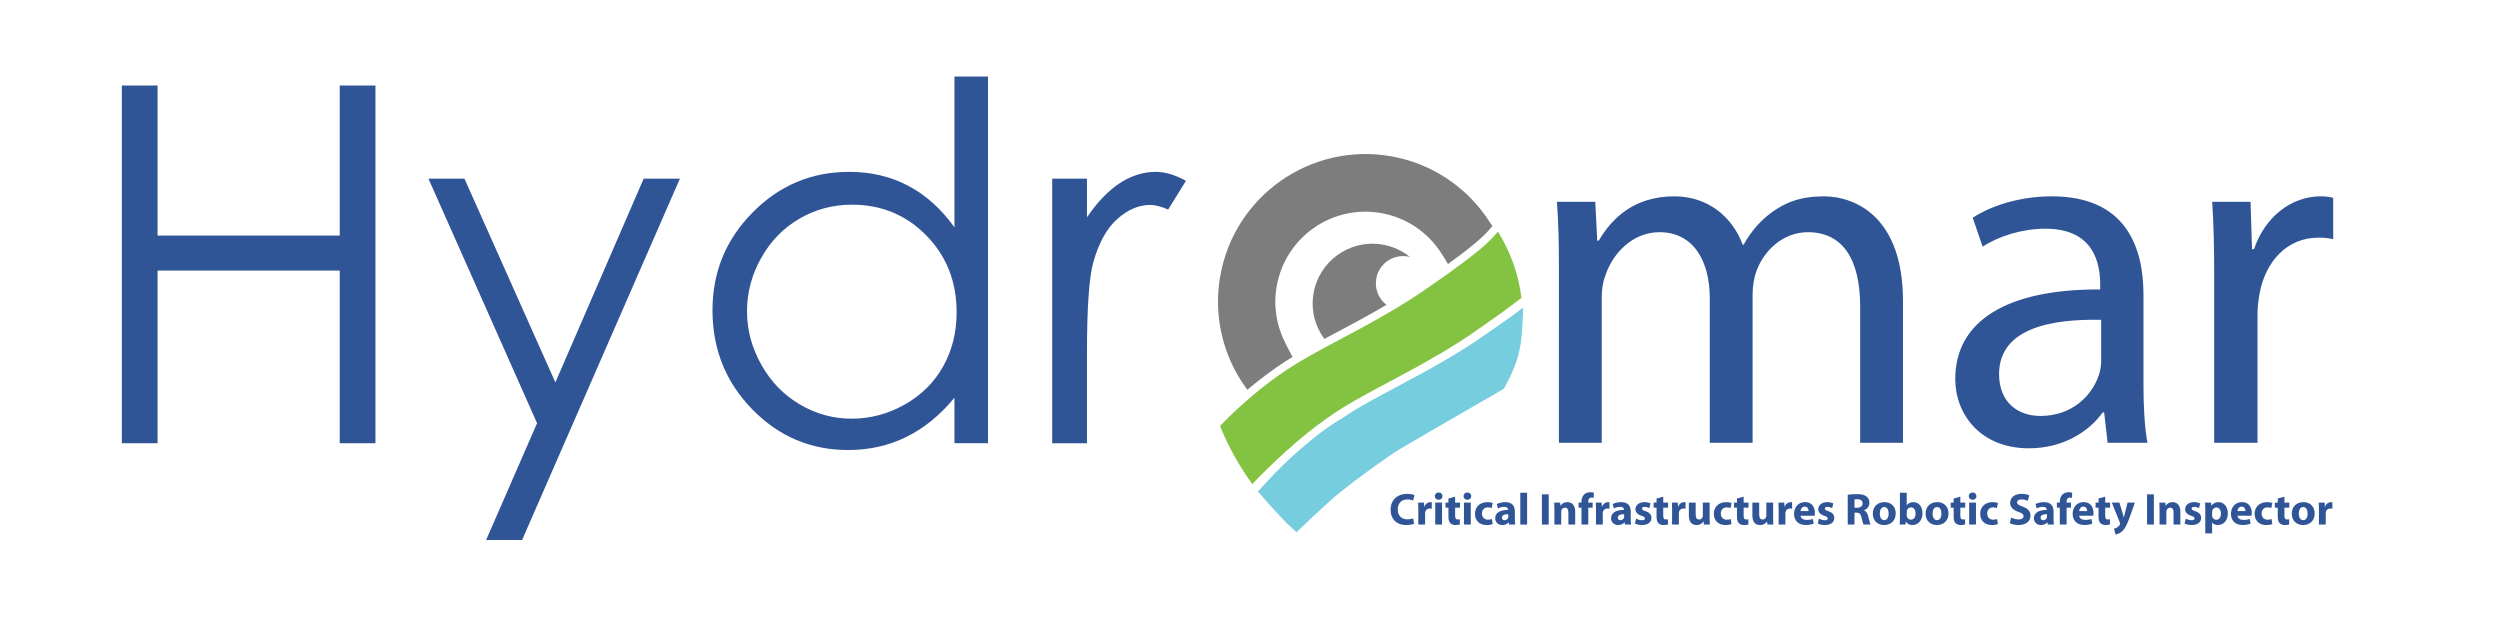 <?xml version="1.0" encoding="utf-8"?>
<!-- Generator: Adobe Illustrator 16.0.0, SVG Export Plug-In . SVG Version: 6.00 Build 0)  -->
<!DOCTYPE svg PUBLIC "-//W3C//DTD SVG 1.1//EN" "http://www.w3.org/Graphics/SVG/1.1/DTD/svg11.dtd">
<svg version="1.1" id="Layer_1" xmlns="http://www.w3.org/2000/svg" xmlns:xlink="http://www.w3.org/1999/xlink" x="0px" y="0px"
	 width="502px" height="126px" viewBox="42.16 127.46 502 126" enable-background="new 42.16 127.46 502 126" xml:space="preserve">
<g>
	<g>
		<path fill="#2F5597" d="M355.19,181.083c0-5-0.1-9.1-0.399-13.1h7.699l0.399,7.799h0.3c2.7-4.6,7.198-8.898,15.197-8.898
			c6.6,0,11.599,4,13.698,9.699h0.2c1.5-2.7,3.398-4.799,5.398-6.299c2.899-2.2,6.101-3.4,10.699-3.4
			c6.399,0,15.898,4.2,15.898,20.998v28.498h-8.6v-27.397c0-9.299-3.399-14.897-10.5-14.897c-4.998,0-8.897,3.699-10.397,7.999
			c-0.4,1.2-0.7,2.8-0.7,4.398v29.897h-8.599v-28.998c0-7.699-3.399-13.298-10.099-13.298c-5.5,0-9.499,4.398-10.898,8.799
			c-0.5,1.3-0.7,2.8-0.7,4.3v29.197h-8.599L355.19,181.083L355.19,181.083z"/>
		<path fill="#2F5597" d="M465.373,216.38l-0.7-6.101h-0.3c-2.699,3.801-7.898,7.2-14.799,7.2c-9.799,0-14.799-6.898-14.799-13.898
			c0-11.699,10.398-18.099,29.098-17.999v-1c0-4-1.1-11.199-10.999-11.199c-4.499,0-9.199,1.399-12.599,3.6l-2-5.799
			c4-2.6,9.8-4.3,15.897-4.3c14.8,0,18.398,10.099,18.398,19.798v18.098c0,4.2,0.2,8.3,0.8,11.6L465.373,216.38L465.373,216.38z
			 M464.073,191.682c-9.599-0.2-20.498,1.5-20.498,10.899c0,5.699,3.8,8.398,8.299,8.398c6.3,0,10.3-4,11.699-8.099
			c0.3-0.9,0.5-1.9,0.5-2.8V191.682z"/>
		<path fill="#2F5597" d="M486.77,183.083c0-5.7-0.102-10.6-0.4-15.1h7.699l0.3,9.499h0.399c2.199-6.5,7.5-10.599,13.398-10.599
			c1,0,1.7,0.1,2.5,0.3v8.299c-0.9-0.2-1.8-0.3-3-0.3c-6.199,0-10.6,4.7-11.799,11.299c-0.2,1.2-0.4,2.601-0.4,4.101v25.798h-8.697
			V183.083z"/>
	</g>
	<g>
		<g>
			<path fill="#7D7D7D" d="M299.783,200.338c0.606-0.403,1.25-0.805,1.908-1.208c-0.51-0.947-1.17-2.282-1.416-2.753
				c-1.767-3.408-2.472-7.402-1.75-11.474c1.744-9.841,11.135-16.4,20.974-14.658c5.119,0.906,9.348,3.888,11.985,7.922
				c0.366,0.56,1.049,1.623,1.42,2.316c3.334-2.397,7.104-5.278,8.787-7.48l0.135-0.176c-0.397-0.614-0.967-1.444-1.278-1.889
				c-4.343-6.16-11.021-10.675-19.029-12.093c-16.104-2.854-31.473,7.887-34.327,23.991c-1.34,7.557,0.314,14.951,4.111,20.965
				c0.298,0.475,0.885,1.313,1.323,1.922c1.572-1.323,3.348-2.726,5.28-4.098C298.58,201.149,299.193,200.728,299.783,200.338z"/>
		</g>
		<g>
			<path fill="#7D7D7D" d="M318.505,183.468c0.485-2.98,3.296-5,6.274-4.513c0.172,0.027,0.341,0.065,0.507,0.108
				c-1.567-1.268-3.473-2.161-5.604-2.509c-6.541-1.069-12.711,3.366-13.779,9.909c-0.543,3.321,0.334,6.545,2.186,9.056
				c0.84-0.451,1.693-0.906,2.561-1.367c3.126-1.665,6.499-3.465,9.916-5.474C319.024,187.492,318.17,185.52,318.505,183.468z"/>
		</g>
		<g>
			<path fill="#84C341" d="M342.937,173.953c-1.826,2.391-5.646,5.334-9.924,8.382c-1.393,0.993-2.829,1.997-4.265,2.996
				c-2.172,1.512-4.371,2.901-6.555,4.205c-4.551,2.717-9.032,5.041-13.075,7.208c-3.15,1.688-6.038,3.285-8.47,4.897
				c-0.627,0.416-1.237,0.837-1.838,1.262c-4.019,2.855-7.39,5.86-9.757,8.156c-0.736,0.714-1.374,1.358-1.905,1.907
				c0.818,2.139,2.79,6.631,6.459,11.696c1.131-1.187,7.404-7.671,13.393-12.037c0.89-0.666,1.813-1.329,2.771-1.98
				c0.195-0.132,0.392-0.264,0.59-0.396c6.142-4.075,15.151-8.03,24.13-13.69c1.326-0.835,2.65-1.706,3.966-2.622
				c3.248-2.26,6.526-4.548,9.216-6.678C347.077,182.47,345.43,177.94,342.937,173.953z"/>
		</g>
		<g>
			<path fill="#75CDDE" d="M301.512,233.424c0.209,0.189,0.977,0.914,0.977,0.914s6.115-5.916,8.941-8.176
				c3.215-2.57,9.636-7.232,11.698-8.451c8.13-4.808,20.503-11.842,21.037-12.214c1.597-3.037,2.745-5.328,3.33-8.899
				c0.309-1.901,0.572-7.166,0.467-7.355c-2.394,1.878-5.237,3.798-7.908,5.657c-2.251,1.568-4.531,3.004-6.795,4.35
				c-7.317,4.35-14.45,7.692-19.821,11.018c-0.509,0.314-1.582,1.096-2.08,1.377c-1.096,0.619-2.25,1.386-3.422,2.241
				c-3.38,2.531-6.18,5.066-8.078,6.907c-2.118,2.054-4.669,4.87-4.893,5.125l-0.197,0.226
				C295.636,227.166,299.281,231.433,301.512,233.424z"/>
		</g>
	</g>
	<g>
		<path fill="#2F5597" d="M66.623,144.634h7.178v30.127h36.572v-30.127h7.178v71.826h-7.178v-34.668H73.801v34.668h-7.178V144.634z"
			/>
		<path fill="#2F5597" d="M128.195,163.335h7.227l18.257,40.909l17.729-40.909h7.275l-31.689,72.559h-7.221l10.228-23.458
			L128.195,163.335z"/>
		<path fill="#2F5597" d="M240.549,142.827v73.633h-6.738v-9.131c-2.865,3.483-6.079,6.104-9.644,7.861s-7.463,2.637-11.694,2.637
			c-7.52,0-13.94-2.726-19.263-8.179c-5.322-5.452-7.983-12.085-7.983-19.897c0-7.649,2.686-14.192,8.057-19.629
			c5.371-5.436,11.833-8.154,19.385-8.154c4.361,0,8.309,0.928,11.841,2.783c3.531,1.855,6.632,4.639,9.302,8.35v-30.273H240.549z
			 M213.229,168.56c-3.804,0-7.316,0.936-10.535,2.805c-3.22,1.87-5.78,4.496-7.682,7.877c-1.902,3.381-2.853,6.958-2.853,10.729
			c0,3.74,0.959,7.316,2.877,10.73c1.918,3.414,4.495,6.072,7.73,7.974c3.235,1.903,6.707,2.854,10.414,2.854
			c3.739,0,7.283-0.943,10.632-2.829c3.349-1.886,5.926-4.438,7.73-7.657s2.707-6.844,2.707-10.876
			c0-6.145-2.024-11.282-6.072-15.412C224.13,170.625,219.146,168.56,213.229,168.56z"/>
		<path fill="#2F5597" d="M253.439,163.335h6.982v7.764c2.083-3.06,4.28-5.347,6.592-6.86c2.311-1.514,4.72-2.271,7.227-2.271
			c1.888,0,3.906,0.603,6.055,1.807l-3.564,5.762c-1.433-0.618-2.637-0.928-3.613-0.928c-2.279,0-4.477,0.936-6.592,2.808
			c-2.116,1.872-3.728,4.777-4.834,8.716c-0.847,3.027-1.27,9.147-1.27,18.359v17.969h-6.982V163.335z"/>
	</g>
</g>
<g>
	<path fill="#2F5597" d="M326.116,232.627c-0.242,0.117-0.818,0.261-1.548,0.261c-2.098,0-3.178-1.314-3.178-3.052
		c0-2.07,1.477-3.214,3.313-3.214c0.711,0,1.252,0.144,1.494,0.27l-0.288,1.081c-0.27-0.117-0.656-0.225-1.152-0.225
		c-1.08,0-1.926,0.657-1.926,2.017c0,1.215,0.72,1.98,1.936,1.98c0.423,0,0.873-0.081,1.152-0.198L326.116,232.627z"/>
	<path fill="#2F5597" d="M326.962,229.836c0-0.648-0.01-1.071-0.036-1.449h1.17l0.054,0.819h0.036
		c0.226-0.648,0.757-0.918,1.188-0.918c0.126,0,0.189,0.009,0.288,0.027v1.287c-0.117-0.018-0.225-0.036-0.378-0.036
		c-0.504,0-0.847,0.261-0.937,0.693c-0.018,0.09-0.026,0.189-0.026,0.306v2.224h-1.369L326.962,229.836z"/>
	<path fill="#2F5597" d="M331.029,227.81c-0.459,0-0.757-0.324-0.757-0.729c0-0.415,0.307-0.729,0.774-0.729
		c0.469,0,0.757,0.315,0.766,0.729c0,0.405-0.297,0.729-0.774,0.729H331.029z M330.354,232.789v-4.402h1.369v4.402H330.354z"/>
	<path fill="#2F5597" d="M334.351,227.189v1.197h0.98v1.008h-0.98v1.603c0,0.531,0.135,0.774,0.54,0.774
		c0.188,0,0.278-0.009,0.405-0.036l0.009,1.035c-0.171,0.063-0.505,0.117-0.883,0.117c-0.44,0-0.81-0.153-1.035-0.378
		c-0.252-0.261-0.378-0.684-0.378-1.305v-1.81h-0.585v-1.008h0.585v-0.828L334.351,227.189z"/>
	<path fill="#2F5597" d="M336.799,227.81c-0.459,0-0.757-0.324-0.757-0.729c0-0.415,0.307-0.729,0.774-0.729
		c0.469,0,0.757,0.315,0.766,0.729c0,0.405-0.297,0.729-0.774,0.729H336.799z M336.123,232.789v-4.402h1.369v4.402H336.123z"/>
	<path fill="#2F5597" d="M341.894,232.681c-0.243,0.117-0.702,0.207-1.225,0.207c-1.423,0-2.332-0.874-2.332-2.26
		c0-1.288,0.883-2.341,2.521-2.341c0.36,0,0.757,0.063,1.045,0.171l-0.216,1.017c-0.162-0.072-0.405-0.135-0.766-0.135
		c-0.721,0-1.188,0.513-1.18,1.233c0,0.811,0.54,1.243,1.207,1.243c0.324,0,0.576-0.054,0.783-0.144L341.894,232.681z"/>
	<path fill="#2F5597" d="M346.348,231.726c0,0.414,0.019,0.819,0.072,1.063h-1.233l-0.081-0.441h-0.026
		c-0.288,0.351-0.738,0.54-1.261,0.54c-0.892,0-1.423-0.648-1.423-1.351c0-1.143,1.026-1.684,2.584-1.684V229.8
		c0-0.234-0.126-0.567-0.801-0.567c-0.45,0-0.928,0.153-1.216,0.324l-0.252-0.874c0.306-0.171,0.909-0.396,1.711-0.396
		c1.467,0,1.926,0.864,1.926,1.9V231.726z M345.024,230.709c-0.72,0-1.278,0.171-1.278,0.693c0,0.351,0.234,0.522,0.54,0.522
		c0.333,0,0.621-0.225,0.712-0.504c0.018-0.072,0.026-0.153,0.026-0.234V230.709z"/>
	<path fill="#2F5597" d="M347.436,226.397h1.369v6.392h-1.369V226.397z"/>
	<path fill="#2F5597" d="M353.143,226.721v6.068h-1.368v-6.068H353.143z"/>
	<path fill="#2F5597" d="M354.284,229.791c0-0.549-0.018-1.008-0.036-1.404h1.188l0.063,0.612h0.027
		c0.18-0.288,0.621-0.711,1.359-0.711c0.899,0,1.575,0.604,1.575,1.9v2.602h-1.368v-2.44c0-0.567-0.198-0.954-0.693-0.954
		c-0.378,0-0.604,0.261-0.702,0.513c-0.036,0.09-0.045,0.216-0.045,0.342v2.539h-1.369V229.791z"/>
	<path fill="#2F5597" d="M359.721,232.789v-3.394h-0.585v-1.008h0.585v-0.171c0-0.531,0.162-1.116,0.55-1.477
		c0.351-0.324,0.819-0.441,1.224-0.441c0.298,0,0.531,0.045,0.721,0.09l-0.054,1.053c-0.117-0.036-0.262-0.063-0.441-0.063
		c-0.45,0-0.64,0.351-0.64,0.783v0.225h0.883v1.008h-0.873v3.394H359.721z"/>
	<path fill="#2F5597" d="M362.637,229.836c0-0.648-0.01-1.071-0.036-1.449h1.17l0.054,0.819h0.036
		c0.226-0.648,0.757-0.918,1.188-0.918c0.126,0,0.189,0.009,0.288,0.027v1.287c-0.117-0.018-0.225-0.036-0.378-0.036
		c-0.504,0-0.847,0.261-0.937,0.693c-0.018,0.09-0.026,0.189-0.026,0.306v2.224h-1.369L362.637,229.836z"/>
	<path fill="#2F5597" d="M369.612,231.726c0,0.414,0.019,0.819,0.072,1.063h-1.233l-0.081-0.441h-0.026
		c-0.288,0.351-0.738,0.54-1.261,0.54c-0.892,0-1.423-0.648-1.423-1.351c0-1.143,1.026-1.684,2.584-1.684V229.8
		c0-0.234-0.126-0.567-0.801-0.567c-0.45,0-0.928,0.153-1.216,0.324l-0.252-0.874c0.306-0.171,0.909-0.396,1.711-0.396
		c1.467,0,1.926,0.864,1.926,1.9V231.726z M368.289,230.709c-0.72,0-1.278,0.171-1.278,0.693c0,0.351,0.234,0.522,0.54,0.522
		c0.333,0,0.621-0.225,0.712-0.504c0.018-0.072,0.026-0.153,0.026-0.234V230.709z"/>
	<path fill="#2F5597" d="M370.691,231.6c0.252,0.153,0.774,0.324,1.18,0.324c0.414,0,0.585-0.135,0.585-0.36
		c0-0.234-0.135-0.342-0.64-0.513c-0.918-0.297-1.269-0.801-1.26-1.314c0-0.829,0.702-1.45,1.791-1.45
		c0.514,0,0.964,0.126,1.233,0.261l-0.233,0.936c-0.198-0.099-0.586-0.243-0.955-0.243c-0.333,0-0.521,0.135-0.521,0.351
		c0,0.216,0.171,0.324,0.711,0.513c0.837,0.279,1.18,0.711,1.188,1.35c0,0.829-0.64,1.432-1.899,1.432
		c-0.576,0-1.09-0.135-1.423-0.315L370.691,231.6z"/>
	<path fill="#2F5597" d="M376.138,227.189v1.197h0.98v1.008h-0.98v1.603c0,0.531,0.135,0.774,0.54,0.774
		c0.188,0,0.278-0.009,0.405-0.036l0.009,1.035c-0.171,0.063-0.505,0.117-0.883,0.117c-0.44,0-0.81-0.153-1.035-0.378
		c-0.252-0.261-0.378-0.684-0.378-1.305v-1.81h-0.585v-1.008h0.585v-0.828L376.138,227.189z"/>
	<path fill="#2F5597" d="M377.919,229.836c0-0.648-0.01-1.071-0.036-1.449h1.17l0.054,0.819h0.036
		c0.226-0.648,0.757-0.918,1.188-0.918c0.126,0,0.189,0.009,0.288,0.027v1.287c-0.117-0.018-0.225-0.036-0.378-0.036
		c-0.504,0-0.847,0.261-0.937,0.693c-0.018,0.09-0.026,0.189-0.026,0.306v2.224h-1.369L377.919,229.836z"/>
	<path fill="#2F5597" d="M385.452,231.375c0,0.576,0.019,1.044,0.036,1.414H384.3l-0.063-0.621h-0.027
		c-0.171,0.27-0.585,0.72-1.377,0.72c-0.9,0-1.549-0.558-1.549-1.917v-2.584h1.368v2.368c0,0.639,0.207,1.026,0.693,1.026
		c0.378,0,0.604-0.261,0.685-0.477c0.035-0.081,0.054-0.18,0.054-0.297v-2.62h1.368V231.375z"/>
	<path fill="#2F5597" d="M389.854,232.681c-0.243,0.117-0.702,0.207-1.225,0.207c-1.423,0-2.332-0.874-2.332-2.26
		c0-1.288,0.883-2.341,2.521-2.341c0.36,0,0.757,0.063,1.045,0.171l-0.216,1.017c-0.162-0.072-0.405-0.135-0.766-0.135
		c-0.72,0-1.188,0.513-1.18,1.233c0,0.811,0.54,1.243,1.207,1.243c0.324,0,0.576-0.054,0.783-0.144L389.854,232.681z"/>
	<path fill="#2F5597" d="M392.283,227.189v1.197h0.98v1.008h-0.98v1.603c0,0.531,0.135,0.774,0.54,0.774
		c0.188,0,0.278-0.009,0.404-0.036l0.01,1.035c-0.171,0.063-0.505,0.117-0.883,0.117c-0.44,0-0.81-0.153-1.035-0.378
		c-0.252-0.261-0.378-0.684-0.378-1.305v-1.81h-0.585v-1.008h0.585v-0.828L392.283,227.189z"/>
	<path fill="#2F5597" d="M398.205,231.375c0,0.576,0.019,1.044,0.036,1.414h-1.188l-0.063-0.621h-0.027
		c-0.171,0.27-0.585,0.72-1.377,0.72c-0.9,0-1.549-0.558-1.549-1.917v-2.584h1.368v2.368c0,0.639,0.207,1.026,0.693,1.026
		c0.378,0,0.604-0.261,0.685-0.477c0.036-0.081,0.054-0.18,0.054-0.297v-2.62h1.368V231.375z"/>
	<path fill="#2F5597" d="M399.312,229.836c0-0.648-0.01-1.071-0.036-1.449h1.17l0.054,0.819h0.036
		c0.226-0.648,0.757-0.918,1.188-0.918c0.126,0,0.189,0.009,0.288,0.027v1.287c-0.117-0.018-0.225-0.036-0.378-0.036
		c-0.504,0-0.847,0.261-0.937,0.693c-0.018,0.09-0.026,0.189-0.026,0.306v2.224h-1.369L399.312,229.836z"/>
	<path fill="#2F5597" d="M403.712,231.015c0.045,0.576,0.604,0.846,1.242,0.846c0.469,0,0.847-0.063,1.216-0.189l0.18,0.927
		c-0.45,0.189-0.999,0.279-1.594,0.279c-1.494,0-2.35-0.864-2.35-2.25c0-1.116,0.702-2.35,2.224-2.35
		c1.423,0,1.963,1.107,1.963,2.197c0,0.234-0.027,0.441-0.045,0.549L403.712,231.015z M405.323,230.079
		c0-0.324-0.144-0.891-0.766-0.891c-0.585,0-0.818,0.531-0.854,0.891H405.323z"/>
	<path fill="#2F5597" d="M407.401,231.6c0.252,0.153,0.774,0.324,1.18,0.324c0.414,0,0.585-0.135,0.585-0.36
		c0-0.234-0.135-0.342-0.64-0.513c-0.918-0.297-1.269-0.801-1.26-1.314c0-0.829,0.702-1.45,1.791-1.45
		c0.514,0,0.964,0.126,1.233,0.261l-0.233,0.936c-0.198-0.099-0.586-0.243-0.955-0.243c-0.333,0-0.521,0.135-0.521,0.351
		c0,0.216,0.171,0.324,0.711,0.513c0.837,0.279,1.18,0.711,1.188,1.35c0,0.829-0.64,1.432-1.899,1.432
		c-0.576,0-1.09-0.135-1.423-0.315L407.401,231.6z"/>
	<path fill="#2F5597" d="M413.18,226.811c0.441-0.081,1.09-0.135,1.828-0.135c0.9,0,1.53,0.135,1.963,0.486
		c0.368,0.288,0.566,0.711,0.566,1.269c0,0.765-0.549,1.296-1.071,1.485v0.027c0.424,0.171,0.657,0.567,0.811,1.125
		c0.189,0.693,0.369,1.486,0.486,1.72h-1.404c-0.091-0.171-0.243-0.666-0.414-1.414c-0.172-0.765-0.433-0.963-1-0.972h-0.405v2.386
		h-1.359V226.811z M414.539,229.413h0.541c0.684,0,1.089-0.342,1.089-0.873c0-0.549-0.378-0.837-1.008-0.837
		c-0.334,0-0.522,0.018-0.622,0.045V229.413z"/>
	<path fill="#2F5597" d="M420.498,232.888c-1.288,0-2.278-0.846-2.278-2.269c0-1.423,0.937-2.332,2.359-2.332
		c1.341,0,2.241,0.927,2.241,2.26c0,1.603-1.144,2.341-2.313,2.341H420.498z M420.524,231.906c0.54,0,0.873-0.531,0.873-1.323
		c0-0.648-0.252-1.314-0.873-1.314c-0.648,0-0.9,0.666-0.9,1.323c0,0.748,0.315,1.314,0.892,1.314H420.524z"/>
	<path fill="#2F5597" d="M423.664,226.397h1.369v2.512h0.018c0.261-0.378,0.721-0.621,1.332-0.621c1.054,0,1.819,0.874,1.81,2.224
		c0,1.584-0.999,2.377-2.007,2.377c-0.514,0-1.018-0.189-1.324-0.711h-0.018l-0.054,0.612h-1.162
		c0.019-0.288,0.036-0.819,0.036-1.314V226.397z M425.033,230.916c0,0.09,0.009,0.171,0.026,0.243
		c0.09,0.36,0.405,0.648,0.802,0.648c0.585,0,0.945-0.45,0.945-1.242c0-0.684-0.307-1.225-0.945-1.225
		c-0.369,0-0.712,0.279-0.802,0.675c-0.018,0.081-0.026,0.162-0.026,0.252V230.916z"/>
	<path fill="#2F5597" d="M431.1,232.888c-1.288,0-2.278-0.846-2.278-2.269c0-1.423,0.937-2.332,2.359-2.332
		c1.341,0,2.241,0.927,2.241,2.26c0,1.603-1.144,2.341-2.313,2.341H431.1z M431.126,231.906c0.54,0,0.873-0.531,0.873-1.323
		c0-0.648-0.252-1.314-0.873-1.314c-0.648,0-0.9,0.666-0.9,1.323c0,0.748,0.315,1.314,0.892,1.314H431.126z"/>
	<path fill="#2F5597" d="M435.797,227.189v1.197h0.98v1.008h-0.98v1.603c0,0.531,0.135,0.774,0.54,0.774
		c0.188,0,0.278-0.009,0.404-0.036l0.01,1.035c-0.171,0.063-0.505,0.117-0.883,0.117c-0.44,0-0.81-0.153-1.035-0.378
		c-0.252-0.261-0.378-0.684-0.378-1.305v-1.81h-0.585v-1.008h0.585v-0.828L435.797,227.189z"/>
	<path fill="#2F5597" d="M438.245,227.81c-0.459,0-0.757-0.324-0.757-0.729c0-0.415,0.307-0.729,0.774-0.729
		c0.469,0,0.757,0.315,0.766,0.729c0,0.405-0.297,0.729-0.774,0.729H438.245z M437.569,232.789v-4.402h1.369v4.402H437.569z"/>
	<path fill="#2F5597" d="M443.34,232.681c-0.243,0.117-0.702,0.207-1.225,0.207c-1.423,0-2.332-0.874-2.332-2.26
		c0-1.288,0.883-2.341,2.521-2.341c0.36,0,0.757,0.063,1.045,0.171l-0.216,1.017c-0.162-0.072-0.405-0.135-0.766-0.135
		c-0.72,0-1.188,0.513-1.18,1.233c0,0.811,0.54,1.243,1.207,1.243c0.324,0,0.576-0.054,0.783-0.144L443.34,232.681z"/>
	<path fill="#2F5597" d="M446.003,231.385c0.359,0.189,0.936,0.378,1.521,0.378c0.63,0,0.963-0.261,0.963-0.666
		c0-0.369-0.288-0.594-1.018-0.846c-1.008-0.36-1.674-0.918-1.674-1.81c0-1.036,0.873-1.819,2.295-1.819
		c0.693,0,1.188,0.135,1.549,0.306l-0.307,1.099c-0.233-0.117-0.675-0.288-1.26-0.288c-0.595,0-0.883,0.279-0.883,0.585
		c0,0.387,0.334,0.558,1.126,0.864c1.071,0.396,1.566,0.954,1.566,1.818c0,1.018-0.774,1.882-2.439,1.882
		c-0.693,0-1.378-0.189-1.72-0.378L446.003,231.385z"/>
	<path fill="#2F5597" d="M454.517,231.726c0,0.414,0.019,0.819,0.072,1.063h-1.233l-0.081-0.441h-0.026
		c-0.288,0.351-0.738,0.54-1.261,0.54c-0.892,0-1.423-0.648-1.423-1.351c0-1.143,1.026-1.684,2.584-1.684V229.8
		c0-0.234-0.126-0.567-0.801-0.567c-0.45,0-0.928,0.153-1.216,0.324l-0.252-0.874c0.306-0.171,0.909-0.396,1.711-0.396
		c1.467,0,1.926,0.864,1.926,1.9V231.726z M453.193,230.709c-0.72,0-1.278,0.171-1.278,0.693c0,0.351,0.234,0.522,0.54,0.522
		c0.333,0,0.621-0.225,0.712-0.504c0.018-0.072,0.026-0.153,0.026-0.234V230.709z"/>
	<path fill="#2F5597" d="M455.767,232.789v-3.394h-0.585v-1.008h0.585v-0.171c0-0.531,0.162-1.116,0.55-1.477
		c0.351-0.324,0.819-0.441,1.224-0.441c0.298,0,0.531,0.045,0.721,0.09l-0.054,1.053c-0.117-0.036-0.262-0.063-0.441-0.063
		c-0.45,0-0.64,0.351-0.64,0.783v0.225h0.883v1.008h-0.873v3.394H455.767z"/>
	<path fill="#2F5597" d="M459.655,231.015c0.045,0.576,0.604,0.846,1.242,0.846c0.469,0,0.847-0.063,1.216-0.189l0.18,0.927
		c-0.45,0.189-0.999,0.279-1.594,0.279c-1.494,0-2.35-0.864-2.35-2.25c0-1.116,0.702-2.35,2.224-2.35
		c1.423,0,1.963,1.107,1.963,2.197c0,0.234-0.027,0.441-0.045,0.549L459.655,231.015z M461.267,230.079
		c0-0.324-0.144-0.891-0.766-0.891c-0.585,0-0.818,0.531-0.854,0.891H461.267z"/>
	<path fill="#2F5597" d="M464.885,227.189v1.197h0.98v1.008h-0.98v1.603c0,0.531,0.135,0.774,0.54,0.774
		c0.188,0,0.278-0.009,0.404-0.036l0.01,1.035c-0.171,0.063-0.505,0.117-0.883,0.117c-0.44,0-0.81-0.153-1.035-0.378
		c-0.252-0.261-0.378-0.684-0.378-1.305v-1.81h-0.585v-1.008h0.585v-0.828L464.885,227.189z"/>
	<path fill="#2F5597" d="M467.736,228.386l0.657,2.161c0.072,0.261,0.162,0.585,0.217,0.819h0.026
		c0.063-0.234,0.135-0.567,0.198-0.819l0.54-2.161h1.468l-1.026,2.899c-0.63,1.747-1.054,2.44-1.549,2.881
		c-0.468,0.414-0.972,0.567-1.323,0.603l-0.288-1.152c0.171-0.036,0.387-0.117,0.594-0.234c0.208-0.108,0.441-0.333,0.567-0.549
		c0.045-0.072,0.072-0.135,0.072-0.198c0-0.045-0.009-0.117-0.054-0.225l-1.621-4.024H467.736z"/>
	<path fill="#2F5597" d="M474.658,226.721v6.068h-1.368v-6.068H474.658z"/>
	<path fill="#2F5597" d="M475.8,229.791c0-0.549-0.018-1.008-0.036-1.404h1.188l0.063,0.612h0.027
		c0.18-0.288,0.621-0.711,1.359-0.711c0.899,0,1.575,0.604,1.575,1.9v2.602h-1.368v-2.44c0-0.567-0.198-0.954-0.693-0.954
		c-0.378,0-0.604,0.261-0.702,0.513c-0.036,0.09-0.045,0.216-0.045,0.342v2.539H475.8V229.791z"/>
	<path fill="#2F5597" d="M481.065,231.6c0.252,0.153,0.774,0.324,1.18,0.324c0.414,0,0.585-0.135,0.585-0.36
		c0-0.234-0.135-0.342-0.64-0.513c-0.918-0.297-1.269-0.801-1.26-1.314c0-0.829,0.702-1.45,1.791-1.45
		c0.514,0,0.964,0.126,1.233,0.261l-0.233,0.936c-0.198-0.099-0.586-0.243-0.955-0.243c-0.333,0-0.521,0.135-0.521,0.351
		c0,0.216,0.171,0.324,0.711,0.513c0.837,0.279,1.18,0.711,1.188,1.35c0,0.829-0.64,1.432-1.899,1.432
		c-0.576,0-1.09-0.135-1.423-0.315L481.065,231.6z"/>
	<path fill="#2F5597" d="M484.98,229.863c0-0.576-0.018-1.063-0.036-1.477h1.188l0.063,0.612h0.018
		c0.324-0.459,0.828-0.711,1.468-0.711c0.963,0,1.827,0.837,1.827,2.242c0,1.603-1.017,2.359-1.998,2.359
		c-0.531,0-0.945-0.216-1.144-0.504h-0.018v2.188h-1.369V229.863z M486.35,230.898c0,0.108,0.009,0.198,0.026,0.288
		c0.09,0.369,0.405,0.648,0.802,0.648c0.594,0,0.945-0.495,0.945-1.243c0-0.702-0.315-1.233-0.928-1.233
		c-0.387,0-0.729,0.288-0.819,0.693c-0.018,0.072-0.026,0.162-0.026,0.243V230.898z"/>
	<path fill="#2F5597" d="M491.442,231.015c0.045,0.576,0.604,0.846,1.242,0.846c0.469,0,0.847-0.063,1.216-0.189l0.18,0.927
		c-0.45,0.189-0.999,0.279-1.594,0.279c-1.494,0-2.35-0.864-2.35-2.25c0-1.116,0.702-2.35,2.224-2.35
		c1.423,0,1.963,1.107,1.963,2.197c0,0.234-0.027,0.441-0.045,0.549L491.442,231.015z M493.054,230.079
		c0-0.324-0.144-0.891-0.766-0.891c-0.585,0-0.818,0.531-0.854,0.891H493.054z"/>
	<path fill="#2F5597" d="M498.445,232.681c-0.243,0.117-0.702,0.207-1.225,0.207c-1.423,0-2.332-0.874-2.332-2.26
		c0-1.288,0.883-2.341,2.521-2.341c0.36,0,0.757,0.063,1.045,0.171l-0.216,1.017c-0.162-0.072-0.405-0.135-0.766-0.135
		c-0.72,0-1.188,0.513-1.18,1.233c0,0.811,0.54,1.243,1.207,1.243c0.324,0,0.576-0.054,0.783-0.144L498.445,232.681z"/>
	<path fill="#2F5597" d="M500.875,227.189v1.197h0.98v1.008h-0.98v1.603c0,0.531,0.135,0.774,0.54,0.774
		c0.188,0,0.278-0.009,0.404-0.036l0.01,1.035c-0.171,0.063-0.505,0.117-0.883,0.117c-0.44,0-0.81-0.153-1.035-0.378
		c-0.252-0.261-0.378-0.684-0.378-1.305v-1.81h-0.585v-1.008h0.585v-0.828L500.875,227.189z"/>
	<path fill="#2F5597" d="M504.628,232.888c-1.288,0-2.278-0.846-2.278-2.269c0-1.423,0.937-2.332,2.359-2.332
		c1.341,0,2.241,0.927,2.241,2.26c0,1.603-1.144,2.341-2.313,2.341H504.628z M504.654,231.906c0.54,0,0.873-0.531,0.873-1.323
		c0-0.648-0.252-1.314-0.873-1.314c-0.648,0-0.9,0.666-0.9,1.323c0,0.748,0.315,1.314,0.892,1.314H504.654z"/>
	<path fill="#2F5597" d="M507.805,229.836c0-0.648-0.01-1.071-0.036-1.449h1.17l0.054,0.819h0.036
		c0.226-0.648,0.757-0.918,1.188-0.918c0.126,0,0.189,0.009,0.288,0.027v1.287c-0.117-0.018-0.225-0.036-0.378-0.036
		c-0.504,0-0.847,0.261-0.937,0.693c-0.018,0.09-0.026,0.189-0.026,0.306v2.224h-1.369L507.805,229.836z"/>
</g>
</svg>
